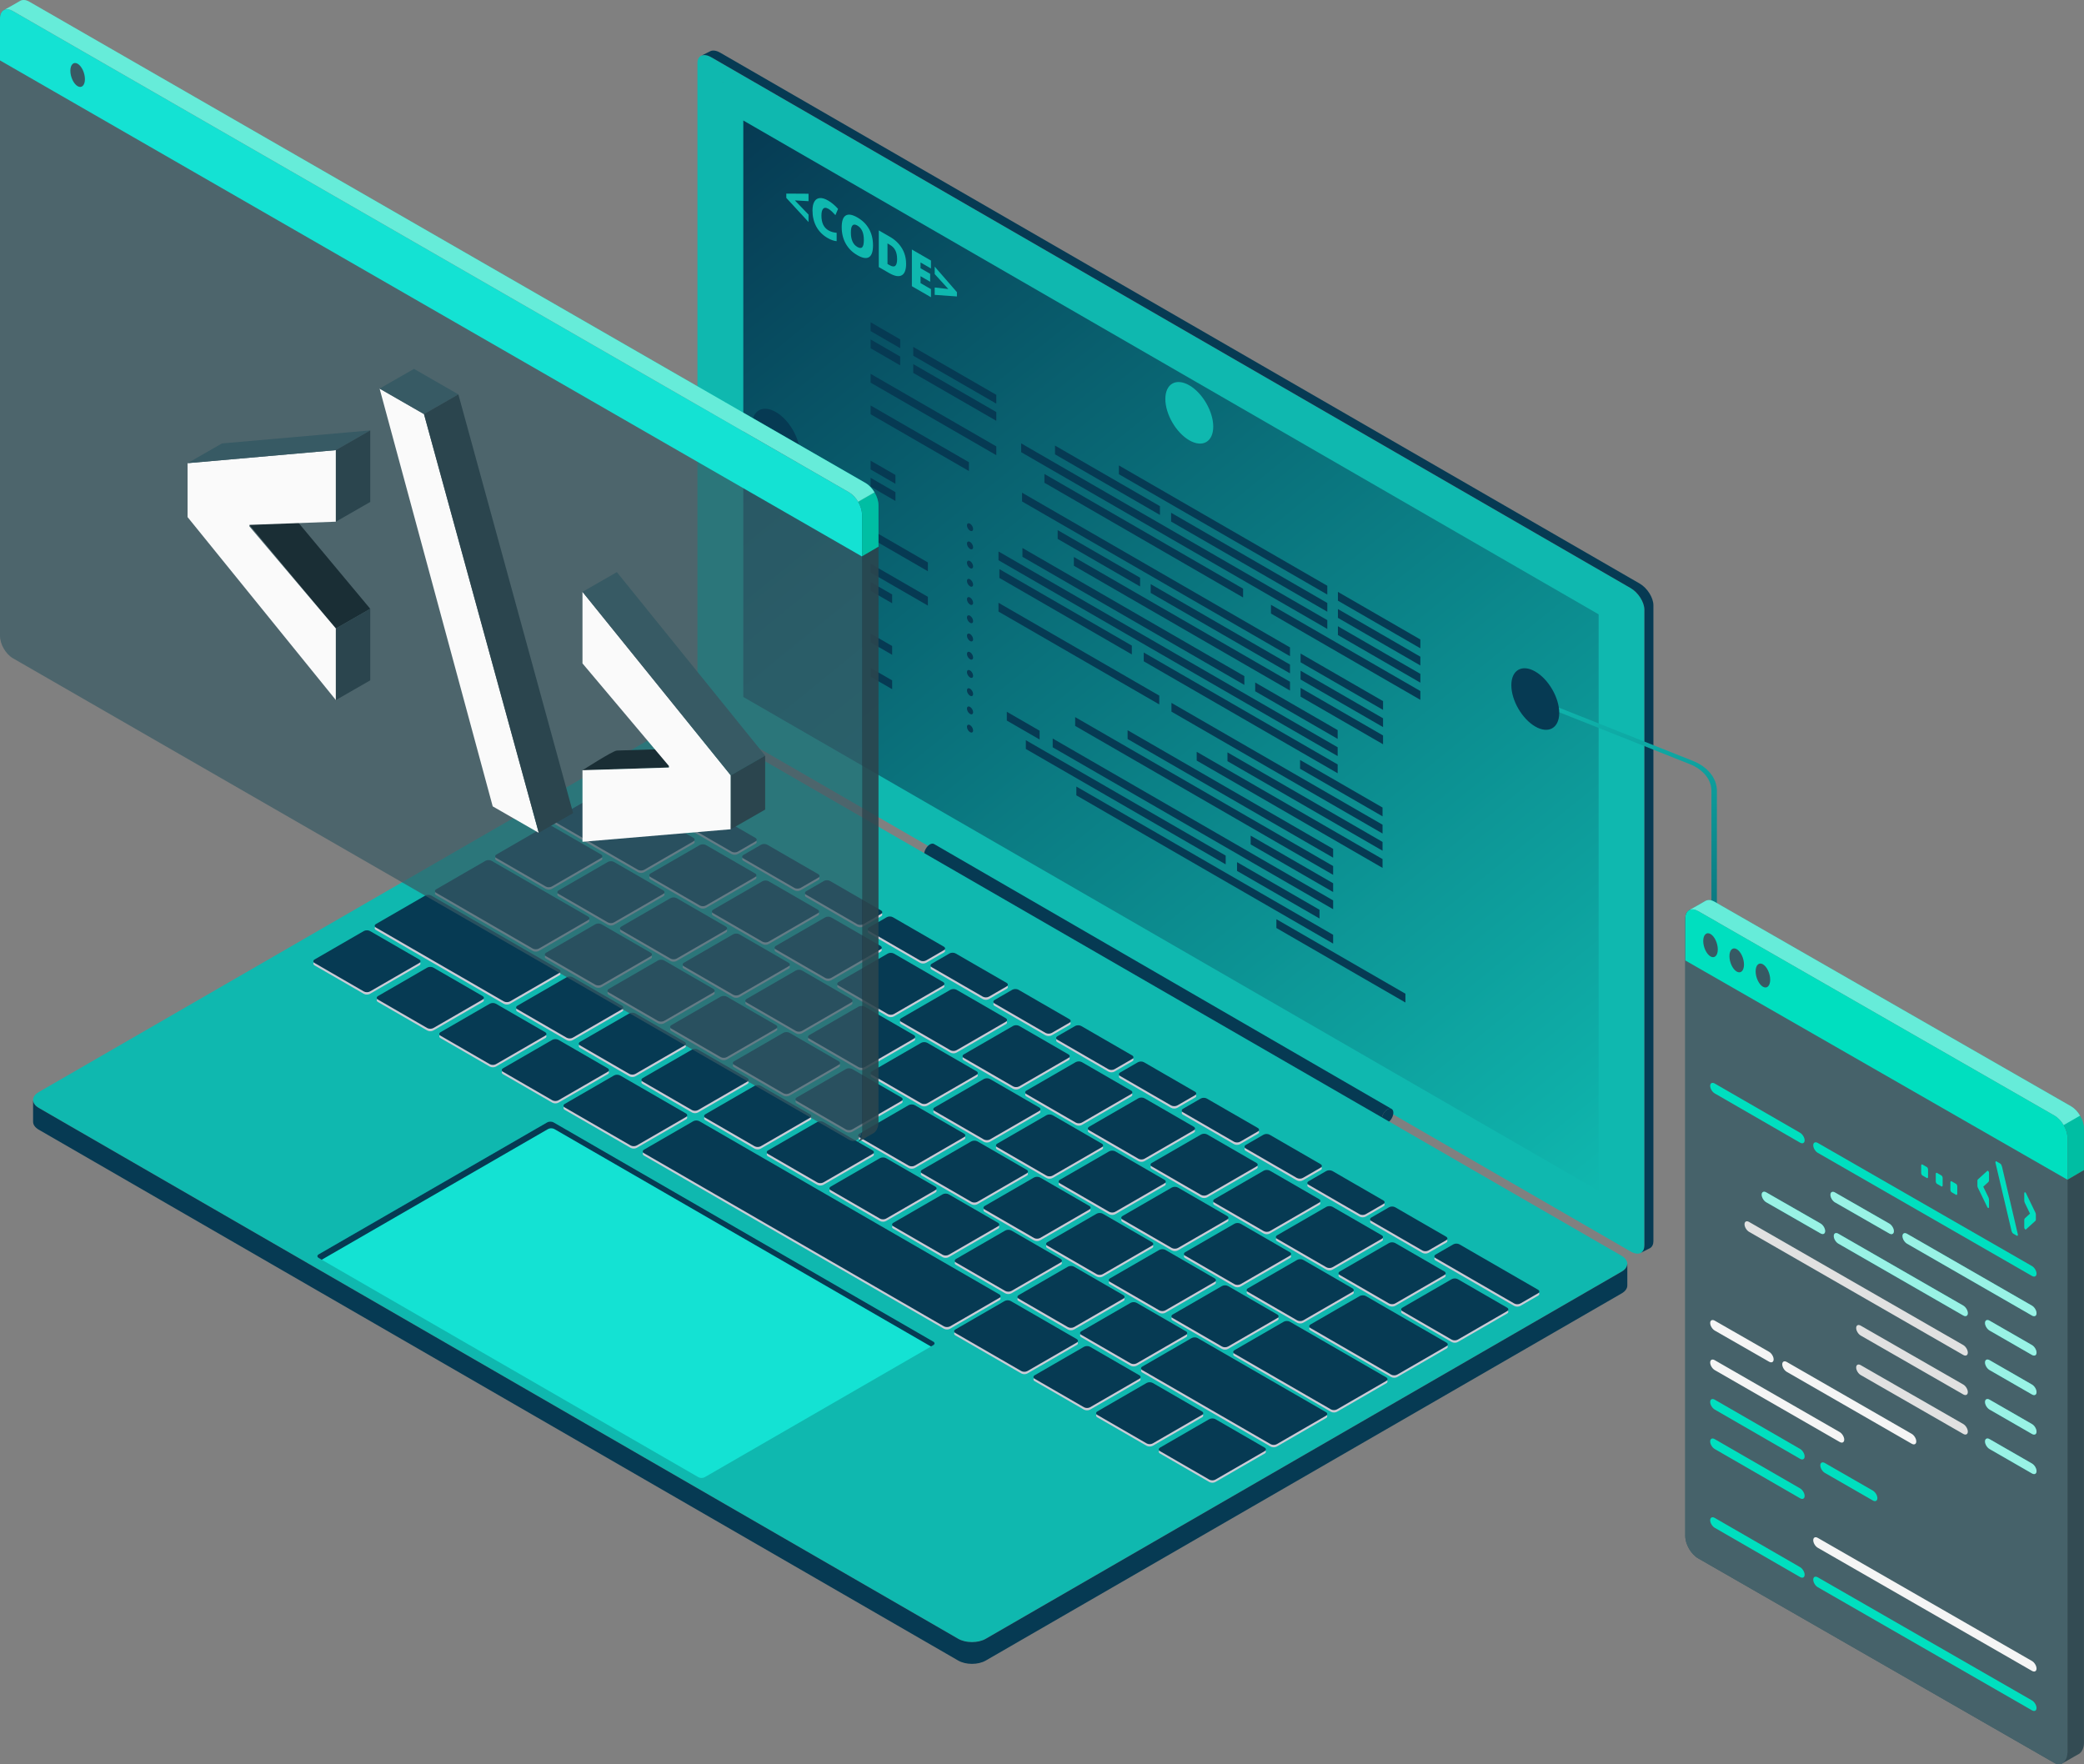 <svg xmlns="http://www.w3.org/2000/svg" xmlns:xlink="http://www.w3.org/1999/xlink" viewBox="0 0 629.97 533.29"><rect x="0" y="0" width="629.97" height="533.29" fill="#808080" stroke="none"/><defs><linearGradient id="New_Gradient_Swatch_1" x1="-827.87" x2="-564.06" y1="36.46" y2="360.66" data-name="New Gradient Swatch 1" gradientTransform="translate(1050.24)" gradientUnits="userSpaceOnUse"><stop offset="0" stop-color="#063a53"/><stop offset="1" stop-color="#0fb8af"/></linearGradient><linearGradient xlink:href="#New_Gradient_Swatch_1" id="New_Gradient_Swatch_1-2" x1="494.51" x2="494.51" y1="338.32" y2="208.34" data-name="New Gradient Swatch 1"/><style>.cls-2,.cls-3{fill:#fff}.cls-4{fill:#cbcbd6;mix-blend-mode:multiply}.cls-5{fill:#fafafa}.cls-6{fill:#f5f5f5}.cls-8{fill:#00dfbf}.cls-9{opacity:.8}.cls-10{fill:#e1e1e1}.cls-11{fill:#063a53}.cls-12{opacity:.15}.cls-13{opacity:.9}.cls-13,.cls-14{fill:#2b454e}.cls-15{opacity:.4}.cls-16{fill:#375a64}.cls-3{opacity:.6}.cls-21{fill:#0fb8af}.cls-22{fill:#14e2d3}.cls-23{fill:#1a2e35}</style></defs><g style="isolation:isolate"><g id="Layer_1" data-name="Layer 1"><g><path d="m214.99 17.29 277.94 160.47c2.3 1.33 4.16 4.26 4.16 6.56v192.22c0 2.3-1.86 3.08-4.16 1.76L214.99 217.83c-2.3-1.33-4.16-4.26-4.16-6.56V19.04c0-2.3 1.86-3.08 4.16-1.76Z" class="cls-21"/><path d="M497.09 376.54V184.32c0-2.3-1.86-5.23-4.16-6.56L214.99 17.29c-1.15-.66-2.19-.8-2.94-.48l2.72-1.36s.01 0 .02-.01c.75-.31 1.78-.17 2.92.48l277.94 160.47c2.3 1.33 4.16 4.26 4.16 6.56v192.22c0 .96-.34 1.63-.88 2.02h.01l-.19.11c-.08.04-.16.09-.25.12l-2.5 1.27v-.02c.66-.36 1.07-1.08 1.07-2.14Z" class="cls-11"/><path fill="url(#New_Gradient_Swatch_1)" d="M483.25 359.95 224.69 210.67V36.42L483.25 185.7v174.25z"/><g><path d="M282.35 255.12c-.32-.19-.76-.16-1.25.12-.97.56-1.76 1.92-1.75 3.04 0 .56.2.94.51 1.13l138.33 80.08c-.32-.18-.51-.57-.51-1.13 0-1.12.78-2.48 1.75-3.04.49-.28.93-.31 1.25-.12l-138.33-80.08Z" class="cls-11"/><path d="M419.43 335.32c.97-.56 1.76-.11 1.77 1.01 0 1.12-.78 2.48-1.75 3.04s-1.76.11-1.77-1.01.78-2.48 1.75-3.04Z" class="cls-11"/></g><path d="m212.25 219.12 277.94 160.47c2.3 1.33 2.3 3.48 0 4.8L297.97 495.37c-2.3 1.33-6.02 1.33-8.32 0L11.72 334.9c-2.3-1.33-2.3-3.48 0-4.8l192.22-110.98c2.3-1.33 6.02-1.33 8.32 0Z" class="cls-21"/><path d="m11.72 334.9 3.69 2.13 274.25 158.34c2.3 1.33 6.02 1.33 8.32 0L490.2 384.39c.29-.17.54-.34.75-.53.62-.54.92-1.16.95-1.78 0-.03.02-.06.02-.09v6.57c0 .87-.57 1.74-1.72 2.4L297.98 501.94c-2.3 1.33-6.02 1.33-8.32 0L11.72 341.47c-1.15-.66-1.72-1.53-1.72-2.4v-6.57c0 .87.57 1.74 1.72 2.4Z" class="cls-11"/><path fill="#d1d3d4" d="M10.02 332.35c0 .05-.02.1-.02.15v-.17l.02.02Z"/><path d="m433.97 381.02 23.77 13.72c.51.3 1.34.3 1.85 0l5.35-3.09c.51-.3.51-.77 0-1.07l-23.77-13.72c-.51-.29-1.34-.29-1.85 0l-5.35 3.09c-.51.3-.51.77 0 1.07ZM414.55 369.8l15.41 8.9c.51.3 1.34.3 1.85 0l5.35-3.09c.51-.3.51-.77 0-1.07l-15.41-8.9c-.51-.29-1.34-.29-1.85 0l-5.35 3.09c-.51.3-.51.77 0 1.07ZM395.57 358.84l15.41 8.9c.51.3 1.34.3 1.85 0l5.35-3.09c.51-.29.51-.77 0-1.07l-15.41-8.9c-.51-.29-1.34-.29-1.85 0l-5.35 3.09c-.51.3-.51.77 0 1.07ZM376.59 347.89l15.41 8.89c.51.3 1.34.3 1.85 0l5.35-3.09c.51-.3.51-.77 0-1.07l-15.41-8.9c-.51-.3-1.34-.3-1.85 0l-5.35 3.09c-.51.3-.51.77 0 1.07ZM357.61 336.93l15.41 8.9c.51.3 1.34.3 1.85 0l5.35-3.09c.51-.29.51-.77 0-1.07l-15.41-8.89c-.51-.3-1.34-.3-1.85 0l-5.35 3.09c-.51.29-.51.77 0 1.07ZM338.62 325.97l15.41 8.9c.51.29 1.34.29 1.85 0l5.35-3.09c.51-.3.51-.77 0-1.07l-15.41-8.9c-.51-.3-1.34-.3-1.85 0l-5.35 3.09c-.51.3-.51.77 0 1.07ZM319.64 315.01l15.41 8.9c.51.3 1.34.3 1.85 0l5.35-3.09c.51-.3.51-.77 0-1.07l-15.41-8.9c-.51-.29-1.34-.29-1.85 0l-5.35 3.09c-.51.3-.51.77 0 1.07ZM300.66 304.05l15.41 8.9c.51.29 1.34.29 1.85 0l5.35-3.09c.51-.3.51-.77 0-1.07l-15.41-8.9c-.51-.29-1.34-.29-1.85 0l-5.35 3.09c-.51.3-.51.77 0 1.07ZM281.68 293.09l15.41 8.9c.51.3 1.34.3 1.85 0l5.35-3.09c.51-.3.51-.77 0-1.07l-15.41-8.9c-.51-.29-1.34-.29-1.85 0l-5.35 3.09c-.51.3-.51.77 0 1.07ZM262.7 282.13l15.41 8.89c.51.3 1.34.3 1.85 0l5.35-3.09c.51-.3.51-.77 0-1.07l-15.41-8.9c-.51-.3-1.34-.3-1.85 0l-5.35 3.09c-.51.3-.51.77 0 1.07ZM243.71 271.17l15.41 8.9c.51.3 1.34.3 1.85 0l5.35-3.09c.51-.3.51-.77 0-1.07l-15.41-8.89c-.51-.3-1.34-.3-1.85 0l-5.35 3.09c-.51.3-.51.77 0 1.07ZM224.73 260.21l15.41 8.9c.51.29 1.34.29 1.85 0l5.35-3.09c.51-.3.51-.77 0-1.07l-15.41-8.9c-.51-.3-1.34-.3-1.85 0l-5.35 3.09c-.51.29-.51.77 0 1.07ZM205.75 249.25l15.41 8.9c.51.29 1.34.29 1.85 0l5.35-3.09c.51-.3.51-.77 0-1.07l-15.41-8.9c-.51-.3-1.34-.3-1.85 0l-5.35 3.09c-.51.29-.51.77 0 1.07ZM186.77 238.29l15.41 8.9c.51.3 1.34.3 1.85 0l5.35-3.09c.51-.3.51-.77 0-1.07l-15.41-8.9c-.51-.3-1.34-.3-1.85 0l-5.35 3.09c-.51.3-.51.77 0 1.07ZM423.94 397.05l14.89 8.6c.51.3 1.34.3 1.85 0l14.89-8.6c.51-.3.51-.77 0-1.07l-14.89-8.6c-.51-.3-1.34-.3-1.85 0l-14.89 8.6c-.51.3-.51.77 0 1.07ZM396.14 402.15l24.38 14.08c.51.3 1.34.3 1.85 0l14.89-8.6c.51-.29.51-.77 0-1.07l-24.38-14.08c-.51-.29-1.34-.29-1.85 0l-14.89 8.6c-.51.3-.51.77 0 1.07ZM373.17 409.91l29.14 16.82c.51.3 1.34.3 1.85 0l14.89-8.6c.51-.29.51-.77 0-1.07l-29.14-16.82c-.51-.3-1.34-.3-1.85 0l-14.89 8.6c-.51.29-.51.77 0 1.07ZM345.31 414.86l38.79 22.39c.51.3 1.34.3 1.85 0l14.89-8.6c.51-.29.51-.77 0-1.07l-38.79-22.39c-.51-.3-1.34-.3-1.85 0l-14.89 8.6c-.51.3-.51.77 0 1.07ZM405 386.12l14.89 8.6c.51.29 1.34.29 1.85 0l14.89-8.6c.51-.3.51-.77 0-1.07l-14.89-8.6c-.51-.3-1.34-.3-1.85 0l-14.89 8.6c-.51.29-.51.77 0 1.07ZM386.06 375.18l14.89 8.6c.51.3 1.34.3 1.85 0l14.89-8.6c.51-.3.51-.77 0-1.07l-14.89-8.6c-.51-.29-1.34-.29-1.85 0l-14.89 8.6c-.51.3-.51.77 0 1.07ZM367.12 364.25l14.89 8.6c.51.3 1.34.3 1.85 0l14.89-8.6c.51-.3.51-.77 0-1.07l-14.89-8.6c-.51-.3-1.34-.3-1.85 0l-14.89 8.6c-.51.3-.51.77 0 1.07ZM348.18 353.31l14.89 8.6c.51.29 1.34.29 1.85 0l14.89-8.6c.51-.3.51-.77 0-1.07l-14.89-8.6c-.51-.3-1.34-.3-1.85 0l-14.89 8.6c-.51.3-.51.77 0 1.07ZM329.23 342.37l14.89 8.6c.51.3 1.34.3 1.85 0l14.89-8.6c.51-.3.51-.77 0-1.07l-14.89-8.6c-.51-.3-1.34-.3-1.85 0l-14.89 8.6c-.51.3-.51.77 0 1.07ZM310.29 331.44l14.89 8.6c.51.3 1.34.3 1.85 0l14.89-8.6c.51-.3.51-.77 0-1.07l-14.89-8.6c-.51-.3-1.34-.3-1.85 0l-14.89 8.6c-.51.3-.51.77 0 1.07ZM291.35 320.5l14.89 8.6c.51.3 1.34.3 1.85 0l14.89-8.6c.51-.3.51-.77 0-1.07l-14.89-8.6c-.51-.3-1.34-.3-1.85 0l-14.89 8.6c-.51.29-.51.77 0 1.07ZM272.41 309.57l14.89 8.6c.51.3 1.34.3 1.85 0l14.89-8.6c.51-.29.51-.77 0-1.07l-14.89-8.6c-.51-.29-1.34-.29-1.85 0l-14.89 8.6c-.51.29-.51.77 0 1.07ZM253.47 298.63l14.89 8.6c.51.3 1.34.3 1.85 0l14.89-8.6c.51-.29.51-.77 0-1.07l-14.89-8.6c-.51-.3-1.34-.3-1.85 0l-14.89 8.6c-.51.3-.51.77 0 1.07ZM234.53 287.7l14.89 8.6c.51.3 1.34.3 1.85 0l14.89-8.6c.51-.3.51-.77 0-1.07l-14.89-8.6c-.51-.3-1.34-.3-1.85 0l-14.89 8.6c-.51.3-.51.77 0 1.07ZM215.59 276.76l14.89 8.6c.51.3 1.34.3 1.85 0l14.89-8.6c.51-.3.51-.77 0-1.07l-14.89-8.6c-.51-.29-1.34-.29-1.85 0l-14.89 8.6c-.51.3-.51.77 0 1.07ZM196.65 265.82l14.89 8.6c.51.3 1.34.3 1.85 0l14.89-8.6c.51-.3.51-.77 0-1.07l-14.89-8.6c-.51-.29-1.34-.29-1.85 0l-14.89 8.6c-.51.3-.51.77 0 1.07ZM377.22 391.22l14.89 8.6c.51.3 1.34.3 1.85 0l14.89-8.6c.51-.29.51-.77 0-1.07l-14.89-8.6c-.51-.3-1.34-.3-1.85 0l-14.89 8.6c-.51.3-.51.77 0 1.07ZM358.27 380.29l14.89 8.6c.51.3 1.34.3 1.85 0l14.89-8.6c.51-.3.51-.77 0-1.07l-14.89-8.6c-.51-.3-1.34-.3-1.85 0l-14.89 8.6c-.51.3-.51.77 0 1.07ZM339.33 369.35l14.89 8.6c.51.29 1.34.29 1.85 0l14.89-8.6c.51-.3.51-.77 0-1.07l-14.89-8.6c-.51-.29-1.34-.29-1.85 0l-14.89 8.6c-.51.3-.51.77 0 1.07ZM320.39 358.42l14.89 8.6c.51.3 1.34.3 1.85 0l14.89-8.6c.51-.3.51-.77 0-1.07l-14.89-8.6c-.51-.29-1.34-.29-1.85 0l-14.89 8.6c-.51.3-.51.77 0 1.07ZM301.45 347.48l14.89 8.6c.51.3 1.34.3 1.85 0l14.89-8.6c.51-.3.51-.77 0-1.07l-14.89-8.6c-.51-.3-1.34-.3-1.85 0l-14.89 8.6c-.51.3-.51.77 0 1.07ZM282.51 336.54l14.89 8.6c.51.29 1.34.29 1.85 0l14.89-8.6c.51-.3.51-.77 0-1.07l-14.89-8.6c-.51-.3-1.34-.3-1.85 0l-14.89 8.6c-.51.3-.51.77 0 1.07ZM263.57 325.61l14.89 8.6c.51.29 1.34.29 1.85 0l14.89-8.6c.51-.29.51-.77 0-1.07l-14.89-8.6c-.51-.29-1.34-.29-1.85 0l-14.89 8.6c-.51.3-.51.77 0 1.07ZM244.63 314.67l14.89 8.6c.51.3 1.34.3 1.85 0l14.89-8.6c.51-.3.51-.77 0-1.07l-14.89-8.6c-.51-.3-1.34-.3-1.85 0l-14.89 8.6c-.51.3-.51.77 0 1.07ZM225.69 303.74l14.89 8.6c.51.3 1.34.3 1.85 0l14.89-8.6c.51-.3.51-.77 0-1.07l-14.89-8.6c-.51-.3-1.34-.3-1.85 0l-14.89 8.6c-.51.29-.51.77 0 1.07ZM206.74 292.8l14.89 8.6c.51.3 1.34.3 1.85 0l14.89-8.6c.51-.29.51-.77 0-1.07l-14.89-8.6c-.51-.29-1.34-.29-1.85 0l-14.89 8.6c-.51.3-.51.77 0 1.07ZM187.8 281.87l14.89 8.6c.51.3 1.34.3 1.85 0l14.89-8.6c.51-.29.51-.77 0-1.07l-14.89-8.6c-.51-.3-1.34-.3-1.85 0l-14.89 8.6c-.51.3-.51.77 0 1.07ZM168.86 270.93l14.89 8.6c.51.3 1.34.3 1.85 0l14.89-8.6c.51-.3.51-.77 0-1.07l-14.89-8.6c-.51-.3-1.34-.3-1.85 0l-14.89 8.6c-.51.3-.51.77 0 1.07ZM354.49 399.13l14.89 8.6c.51.3 1.34.3 1.85 0l14.89-8.6c.51-.3.51-.77 0-1.07l-14.89-8.6c-.51-.29-1.34-.29-1.85 0l-14.89 8.6c-.51.3-.51.77 0 1.07ZM335.55 388.2l14.89 8.6c.51.3 1.34.3 1.85 0l14.89-8.6c.51-.29.51-.77 0-1.07l-14.89-8.6c-.51-.3-1.34-.3-1.85 0l-14.89 8.6c-.51.3-.51.77 0 1.07ZM316.61 377.26l14.89 8.6c.51.3 1.34.3 1.85 0l14.89-8.6c.51-.29.51-.77 0-1.07l-14.89-8.6c-.51-.3-1.34-.3-1.85 0l-14.89 8.6c-.51.3-.51.77 0 1.07ZM297.67 366.33l14.89 8.6c.51.29 1.34.29 1.85 0l14.89-8.6c.51-.3.51-.77 0-1.07l-14.89-8.6c-.51-.3-1.34-.3-1.85 0l-14.89 8.6c-.51.3-.51.77 0 1.07ZM278.73 355.39l14.89 8.6c.51.3 1.34.3 1.85 0l14.89-8.6c.51-.3.51-.77 0-1.07l-14.89-8.6c-.51-.29-1.34-.29-1.85 0l-14.89 8.6c-.51.3-.51.77 0 1.07ZM259.79 344.45l14.89 8.6c.51.3 1.34.3 1.85 0l14.89-8.6c.51-.29.51-.77 0-1.07l-14.89-8.6c-.51-.29-1.34-.29-1.85 0l-14.89 8.6c-.51.29-.51.77 0 1.07ZM240.85 333.52l14.89 8.6c.51.29 1.34.29 1.85 0l14.89-8.6c.51-.3.51-.77 0-1.07l-14.89-8.6c-.51-.3-1.34-.3-1.85 0l-14.89 8.6c-.51.3-.51.77 0 1.07ZM221.91 322.58l14.89 8.6c.51.29 1.34.29 1.85 0l14.89-8.6c.51-.3.51-.77 0-1.07l-14.89-8.6c-.51-.3-1.34-.3-1.85 0l-14.89 8.6c-.51.3-.51.77 0 1.07ZM202.96 311.65l14.89 8.6c.51.3 1.34.3 1.85 0l14.89-8.6c.51-.29.51-.77 0-1.07l-14.89-8.6c-.51-.29-1.34-.29-1.85 0l-14.89 8.6c-.51.3-.51.77 0 1.07ZM184.02 300.71l14.89 8.6c.51.3 1.34.3 1.85 0l14.89-8.6c.51-.3.51-.77 0-1.07l-14.89-8.6c-.51-.3-1.34-.3-1.85 0l-14.89 8.6c-.51.29-.51.77 0 1.07ZM165.08 289.78l14.89 8.6c.51.3 1.34.3 1.85 0l14.89-8.6c.51-.3.51-.77 0-1.07l-14.89-8.6c-.51-.3-1.34-.3-1.85 0l-14.89 8.6c-.51.29-.51.77 0 1.07ZM326.87 404.21l14.89 8.6c.51.3 1.34.3 1.85 0l14.89-8.6c.51-.3.51-.77 0-1.07l-14.89-8.6c-.51-.3-1.34-.3-1.85 0l-14.89 8.6c-.51.3-.51.77 0 1.07ZM350.66 439.36l14.89 8.6c.51.3 1.34.3 1.85 0l14.89-8.6c.51-.3.51-.77 0-1.07l-14.89-8.6c-.51-.3-1.34-.3-1.85 0l-14.89 8.6c-.51.3-.51.77 0 1.07ZM331.72 428.42l14.89 8.6c.51.29 1.34.29 1.85 0l14.89-8.6c.51-.29.51-.77 0-1.07l-14.89-8.6c-.51-.3-1.34-.3-1.85 0l-14.89 8.6c-.51.29-.51.77 0 1.07ZM312.78 417.49l14.89 8.6c.51.29 1.34.29 1.85 0l14.89-8.6c.51-.3.51-.77 0-1.07l-14.89-8.6c-.51-.3-1.34-.3-1.85 0l-14.89 8.6c-.51.3-.51.77 0 1.07ZM288.8 403.65l19.93 11.5c.51.3 1.34.3 1.85 0l14.89-8.6c.51-.3.51-.77 0-1.07l-19.93-11.5c-.51-.3-1.34-.3-1.85 0l-14.89 8.6c-.51.3-.51.77 0 1.07ZM194.68 349.3l90.66 52.34c.51.3 1.34.3 1.85 0l14.89-8.6c.51-.29.51-.77 0-1.07l-90.66-52.34c-.51-.3-1.34-.3-1.85 0l-14.89 8.6c-.51.3-.51.77 0 1.07ZM307.93 393.28l14.89 8.6c.51.3 1.34.3 1.85 0l14.89-8.6c.51-.3.51-.77 0-1.07l-14.89-8.6c-.51-.3-1.34-.3-1.85 0l-14.89 8.6c-.51.3-.51.77 0 1.07ZM288.99 382.34l14.89 8.6c.51.29 1.34.29 1.85 0l14.89-8.6c.51-.3.51-.77 0-1.07l-14.89-8.6c-.51-.3-1.34-.3-1.85 0l-14.89 8.6c-.51.29-.51.77 0 1.07ZM270.05 371.4l14.89 8.6c.51.3 1.34.3 1.85 0l14.89-8.6c.51-.3.51-.77 0-1.07l-14.89-8.6c-.51-.3-1.34-.3-1.85 0l-14.89 8.6c-.51.3-.51.77 0 1.07ZM251.11 360.47l14.89 8.6c.51.3 1.34.3 1.85 0l14.89-8.6c.51-.3.51-.77 0-1.07l-14.89-8.6c-.51-.3-1.34-.3-1.85 0l-14.89 8.6c-.51.3-.51.77 0 1.07ZM232.16 349.53l14.89 8.6c.51.3 1.34.3 1.85 0l14.89-8.6c.51-.3.51-.77 0-1.07l-14.89-8.6c-.51-.3-1.34-.3-1.85 0l-14.89 8.6c-.51.29-.51.77 0 1.07ZM213.22 338.6l14.89 8.6c.51.3 1.34.3 1.85 0l14.89-8.6c.51-.3.51-.77 0-1.07l-14.89-8.6c-.51-.3-1.34-.3-1.85 0l-14.89 8.6c-.51.3-.51.77 0 1.07ZM194.28 327.66l14.89 8.6c.51.3 1.34.3 1.85 0l14.89-8.6c.51-.3.51-.77 0-1.07l-14.89-8.6c-.51-.3-1.34-.3-1.85 0l-14.89 8.6c-.51.3-.51.77 0 1.07ZM170.72 335.47l19.91 11.49c.51.3 1.34.3 1.85 0l14.89-8.6c.51-.29.51-.77 0-1.07l-19.91-11.49c-.51-.3-1.34-.3-1.85 0l-14.89 8.6c-.51.3-.51.77 0 1.07ZM175.34 316.73l14.89 8.6c.51.3 1.34.3 1.85 0l14.89-8.6c.51-.3.51-.77 0-1.07l-14.89-8.6c-.51-.3-1.34-.3-1.85 0l-14.89 8.6c-.51.3-.51.77 0 1.07ZM152.07 324.7l14.89 8.6c.51.3 1.34.3 1.85 0l14.89-8.6c.51-.3.51-.77 0-1.07l-14.89-8.6c-.51-.29-1.34-.29-1.85 0l-14.89 8.6c-.51.3-.51.77 0 1.07ZM133.17 313.79l14.89 8.6c.51.3 1.34.3 1.85 0l14.89-8.6c.51-.29.51-.77 0-1.07l-14.89-8.6c-.51-.3-1.34-.3-1.85 0l-14.89 8.6c-.51.3-.51.77 0 1.07ZM114.26 302.88l14.89 8.6c.51.29 1.34.29 1.85 0l14.89-8.6c.51-.3.51-.77 0-1.07l-14.89-8.6c-.51-.3-1.34-.3-1.85 0l-14.89 8.6c-.51.3-.51.77 0 1.07ZM95.1 291.81l14.89 8.6c.51.29 1.34.29 1.85 0l14.89-8.6c.51-.29.51-.77 0-1.07l-14.89-8.6c-.51-.29-1.34-.29-1.85 0l-14.89 8.6c-.51.3-.51.77 0 1.07ZM156.4 305.79l14.89 8.6c.51.3 1.34.3 1.85 0l14.89-8.6c.51-.3.51-.77 0-1.07l-14.89-8.6c-.51-.3-1.34-.3-1.85 0l-14.89 8.6c-.51.3-.51.77 0 1.07ZM131.86 270.59l29.18 16.85c.51.29 1.34.29 1.85 0l14.89-8.6c.51-.29.51-.77 0-1.07l-29.18-16.85c-.51-.3-1.34-.3-1.85 0l-14.89 8.6c-.51.29-.51.77 0 1.07ZM113.65 281.11l38.66 22.32c.51.29 1.34.29 1.85 0l14.89-8.6c.51-.3.51-.77 0-1.07l-38.66-22.32c-.51-.29-1.34-.29-1.85 0l-14.89 8.6c-.51.3-.51.77 0 1.07ZM150.07 260.08l14.89 8.6c.51.3 1.34.3 1.85 0l14.89-8.6c.51-.3.51-.77 0-1.07l-14.89-8.6c-.51-.3-1.34-.3-1.85 0l-14.89 8.6c-.51.3-.51.77 0 1.07ZM167.86 249.21l25 14.43c.51.3 1.34.3 1.85 0l14.89-8.6c.51-.3.51-.77 0-1.07l-25-14.43c-.51-.3-1.34-.3-1.85 0l-14.89 8.6c-.51.3-.51.77 0 1.07Z" class="cls-4"/><path d="m433.97 380.29 23.77 13.72c.51.3 1.34.3 1.85 0l5.35-3.09c.51-.29.51-.77 0-1.07l-23.77-13.72c-.51-.3-1.34-.3-1.85 0l-5.35 3.09c-.51.3-.51.77 0 1.07ZM414.55 369.08l15.41 8.9c.51.3 1.34.3 1.85 0l5.35-3.09c.51-.3.51-.77 0-1.07l-15.41-8.9c-.51-.3-1.34-.3-1.85 0l-5.35 3.09c-.51.3-.51.77 0 1.07ZM395.57 358.12l15.41 8.9c.51.3 1.34.3 1.85 0l5.35-3.09c.51-.29.51-.77 0-1.07l-15.41-8.9c-.51-.29-1.34-.29-1.85 0l-5.35 3.09c-.51.29-.51.77 0 1.07ZM376.59 347.16l15.41 8.89c.51.3 1.34.3 1.85 0l5.35-3.09c.51-.3.51-.77 0-1.07l-15.41-8.9c-.51-.3-1.34-.3-1.85 0l-5.35 3.09c-.51.29-.51.77 0 1.07ZM357.61 336.21l15.41 8.9c.51.3 1.34.3 1.85 0l5.35-3.09c.51-.29.51-.77 0-1.07l-15.41-8.89c-.51-.3-1.34-.3-1.85 0l-5.35 3.09c-.51.29-.51.77 0 1.07ZM338.62 325.25l15.41 8.9c.51.29 1.34.29 1.85 0l5.35-3.09c.51-.3.51-.77 0-1.07l-15.41-8.9c-.51-.3-1.34-.3-1.85 0l-5.35 3.09c-.51.3-.51.77 0 1.07ZM319.64 314.29l15.41 8.9c.51.3 1.34.3 1.85 0l5.35-3.09c.51-.3.51-.77 0-1.07l-15.41-8.9c-.51-.29-1.34-.29-1.85 0l-5.35 3.09c-.51.3-.51.77 0 1.07ZM300.66 303.33l15.41 8.9c.51.29 1.34.29 1.85 0l5.35-3.09c.51-.3.51-.77 0-1.07l-15.41-8.9c-.51-.29-1.34-.29-1.85 0l-5.35 3.09c-.51.3-.51.77 0 1.07ZM281.68 292.37l15.41 8.89c.51.3 1.34.3 1.85 0l5.35-3.09c.51-.3.51-.77 0-1.07l-15.41-8.9c-.51-.3-1.34-.3-1.85 0l-5.35 3.09c-.51.3-.51.77 0 1.07ZM262.7 281.41l15.41 8.9c.51.3 1.34.3 1.85 0l5.35-3.09c.51-.3.51-.77 0-1.07l-15.41-8.9c-.51-.3-1.34-.3-1.85 0l-5.35 3.09c-.51.3-.51.77 0 1.07ZM243.71 270.45l15.41 8.9c.51.3 1.34.3 1.85 0l5.35-3.09c.51-.3.51-.77 0-1.07l-15.41-8.9c-.51-.3-1.34-.3-1.85 0l-5.35 3.09c-.51.3-.51.77 0 1.07ZM224.73 259.49l15.41 8.9c.51.29 1.34.29 1.85 0l5.35-3.09c.51-.3.51-.77 0-1.07l-15.41-8.9c-.51-.3-1.34-.3-1.85 0l-5.35 3.09c-.51.29-.51.77 0 1.07ZM205.75 248.53l15.41 8.9c.51.3 1.34.3 1.85 0l5.35-3.09c.51-.29.51-.77 0-1.07l-15.41-8.9c-.51-.3-1.34-.3-1.85 0l-5.35 3.09c-.51.29-.51.77 0 1.07ZM186.77 237.57l15.41 8.9c.51.3 1.34.3 1.85 0l5.35-3.09c.51-.3.51-.77 0-1.07l-15.41-8.9c-.51-.3-1.34-.3-1.85 0l-5.35 3.09c-.51.3-.51.77 0 1.07ZM423.94 396.33l14.89 8.6c.51.3 1.34.3 1.85 0l14.89-8.6c.51-.3.51-.77 0-1.07l-14.89-8.6c-.51-.3-1.34-.3-1.85 0l-14.89 8.6c-.51.3-.51.77 0 1.07ZM396.14 401.43l24.38 14.08c.51.3 1.34.3 1.85 0l14.89-8.6c.51-.3.51-.77 0-1.07l-24.38-14.08c-.51-.3-1.34-.3-1.85 0l-14.89 8.6c-.51.3-.51.77 0 1.07ZM373.17 409.19l29.14 16.82c.51.3 1.34.3 1.85 0l14.89-8.6c.51-.3.51-.77 0-1.07l-29.14-16.82c-.51-.3-1.34-.3-1.85 0l-14.89 8.6c-.51.29-.51.77 0 1.07ZM345.31 414.14l38.79 22.39c.51.3 1.34.3 1.85 0l14.89-8.6c.51-.29.51-.77 0-1.07l-38.79-22.39c-.51-.3-1.34-.3-1.85 0l-14.89 8.6c-.51.29-.51.77 0 1.07Z" class="cls-11"/><g><path d="m405 385.4 14.89 8.6c.51.29 1.34.29 1.85 0l14.89-8.6c.51-.3.51-.77 0-1.07l-14.89-8.6c-.51-.29-1.34-.29-1.85 0l-14.89 8.6c-.51.29-.51.77 0 1.07ZM386.06 374.46l14.89 8.6c.51.3 1.34.3 1.85 0l14.89-8.6c.51-.3.51-.77 0-1.07l-14.89-8.6c-.51-.29-1.34-.29-1.85 0l-14.89 8.6c-.51.3-.51.77 0 1.07ZM367.12 363.53l14.89 8.6c.51.3 1.34.3 1.85 0l14.89-8.6c.51-.3.51-.77 0-1.07l-14.89-8.6c-.51-.3-1.34-.3-1.85 0l-14.89 8.6c-.51.3-.51.77 0 1.07ZM348.18 352.59l14.89 8.6c.51.29 1.34.29 1.85 0l14.89-8.6c.51-.3.51-.77 0-1.07l-14.89-8.6c-.51-.3-1.34-.3-1.85 0l-14.89 8.6c-.51.29-.51.77 0 1.07ZM329.23 341.65l14.89 8.6c.51.3 1.34.3 1.85 0l14.89-8.6c.51-.3.51-.77 0-1.07l-14.89-8.6c-.51-.3-1.34-.3-1.85 0l-14.89 8.6c-.51.3-.51.77 0 1.07ZM310.29 330.72l14.89 8.6c.51.3 1.34.3 1.85 0l14.89-8.6c.51-.3.51-.77 0-1.07l-14.89-8.6c-.51-.3-1.34-.3-1.85 0l-14.89 8.6c-.51.3-.51.77 0 1.07ZM291.35 319.78l14.89 8.6c.51.3 1.34.3 1.85 0l14.89-8.6c.51-.3.51-.77 0-1.07l-14.89-8.6c-.51-.3-1.34-.3-1.85 0l-14.89 8.6c-.51.29-.51.77 0 1.07ZM272.41 308.85l14.89 8.6c.51.3 1.34.3 1.85 0l14.89-8.6c.51-.3.51-.77 0-1.07l-14.89-8.6c-.51-.29-1.34-.29-1.85 0l-14.89 8.6c-.51.3-.51.77 0 1.07ZM253.47 297.91l14.89 8.6c.51.3 1.34.3 1.85 0l14.89-8.6c.51-.3.51-.77 0-1.07l-14.89-8.6c-.51-.3-1.34-.3-1.85 0l-14.89 8.6c-.51.3-.51.77 0 1.07ZM234.53 286.98l14.89 8.6c.51.3 1.34.3 1.85 0l14.89-8.6c.51-.3.51-.77 0-1.07l-14.89-8.6c-.51-.3-1.34-.3-1.85 0l-14.89 8.6c-.51.3-.51.77 0 1.07ZM215.59 276.04l14.89 8.6c.51.3 1.34.3 1.85 0l14.89-8.6c.51-.3.51-.77 0-1.07l-14.89-8.6c-.51-.29-1.34-.29-1.85 0l-14.89 8.6c-.51.29-.51.77 0 1.07ZM196.65 265.1l14.89 8.6c.51.3 1.34.3 1.85 0l14.89-8.6c.51-.29.51-.77 0-1.07l-14.89-8.6c-.51-.3-1.34-.3-1.85 0l-14.89 8.6c-.51.3-.51.77 0 1.07Z" class="cls-11"/></g><g><path d="m377.22 390.5 14.89 8.6c.51.3 1.34.3 1.85 0l14.89-8.6c.51-.29.51-.77 0-1.07l-14.89-8.6c-.51-.3-1.34-.3-1.85 0l-14.89 8.6c-.51.3-.51.77 0 1.07ZM358.27 379.57l14.89 8.6c.51.3 1.34.3 1.85 0l14.89-8.6c.51-.3.51-.77 0-1.07l-14.89-8.6c-.51-.3-1.34-.3-1.85 0l-14.89 8.6c-.51.3-.51.77 0 1.07ZM339.33 368.63l14.89 8.6c.51.29 1.34.29 1.85 0l14.89-8.6c.51-.3.51-.77 0-1.07l-14.89-8.6c-.51-.29-1.34-.29-1.85 0l-14.89 8.6c-.51.29-.51.77 0 1.07ZM320.39 357.69l14.89 8.6c.51.3 1.34.3 1.85 0l14.89-8.6c.51-.3.51-.77 0-1.07l-14.89-8.6c-.51-.3-1.34-.3-1.85 0l-14.89 8.6c-.51.3-.51.77 0 1.07ZM301.45 346.76l14.89 8.6c.51.3 1.34.3 1.85 0l14.89-8.6c.51-.3.51-.77 0-1.07l-14.89-8.6c-.51-.3-1.34-.3-1.85 0l-14.89 8.6c-.51.3-.51.77 0 1.07ZM282.51 335.82l14.89 8.6c.51.29 1.34.29 1.85 0l14.89-8.6c.51-.3.51-.77 0-1.07l-14.89-8.6c-.51-.3-1.34-.3-1.85 0l-14.89 8.6c-.51.3-.51.77 0 1.07ZM263.57 324.89l14.89 8.6c.51.3 1.34.3 1.85 0l14.89-8.6c.51-.3.51-.77 0-1.07l-14.89-8.6c-.51-.29-1.34-.29-1.85 0l-14.89 8.6c-.51.3-.51.77 0 1.07ZM244.63 313.95l14.89 8.6c.51.3 1.34.3 1.85 0l14.89-8.6c.51-.3.51-.77 0-1.07l-14.89-8.6c-.51-.3-1.34-.3-1.85 0l-14.89 8.6c-.51.3-.51.77 0 1.07ZM225.69 303.02l14.89 8.6c.51.3 1.34.3 1.85 0l14.89-8.6c.51-.3.51-.77 0-1.07l-14.89-8.6c-.51-.3-1.34-.3-1.85 0l-14.89 8.6c-.51.29-.51.77 0 1.07ZM206.74 292.08l14.89 8.6c.51.29 1.34.29 1.85 0l14.89-8.6c.51-.29.51-.77 0-1.07l-14.89-8.6c-.51-.29-1.34-.29-1.85 0l-14.89 8.6c-.51.3-.51.77 0 1.07ZM187.8 281.15l14.89 8.6c.51.3 1.34.3 1.85 0l14.89-8.6c.51-.3.51-.77 0-1.07l-14.89-8.6c-.51-.3-1.34-.3-1.85 0l-14.89 8.6c-.51.3-.51.77 0 1.07ZM168.86 270.21l14.89 8.6c.51.3 1.34.3 1.85 0l14.89-8.6c.51-.3.51-.77 0-1.07l-14.89-8.6c-.51-.3-1.34-.3-1.85 0l-14.89 8.6c-.51.3-.51.77 0 1.07Z" class="cls-11"/></g><g><path d="m354.49 398.41 14.89 8.6c.51.3 1.34.3 1.85 0l14.89-8.6c.51-.29.51-.77 0-1.07l-14.89-8.6c-.51-.3-1.34-.3-1.85 0l-14.89 8.6c-.51.3-.51.77 0 1.07ZM335.55 387.48l14.89 8.6c.51.3 1.34.3 1.85 0l14.89-8.6c.51-.29.51-.77 0-1.07l-14.89-8.6c-.51-.3-1.34-.3-1.85 0l-14.89 8.6c-.51.3-.51.77 0 1.07ZM316.61 376.54l14.89 8.6c.51.3 1.34.3 1.85 0l14.89-8.6c.51-.3.51-.77 0-1.07l-14.89-8.6c-.51-.3-1.34-.3-1.85 0l-14.89 8.6c-.51.3-.51.77 0 1.07ZM297.67 365.6l14.89 8.6c.51.3 1.34.3 1.85 0l14.89-8.6c.51-.3.51-.77 0-1.07l-14.89-8.6c-.51-.29-1.34-.29-1.85 0l-14.89 8.6c-.51.3-.51.77 0 1.07ZM278.73 354.67l14.89 8.6c.51.3 1.34.3 1.85 0l14.89-8.6c.51-.3.51-.77 0-1.07l-14.89-8.6c-.51-.29-1.34-.29-1.85 0l-14.89 8.6c-.51.3-.51.77 0 1.07ZM259.79 343.73l14.89 8.6c.51.3 1.34.3 1.85 0l14.89-8.6c.51-.29.51-.77 0-1.07l-14.89-8.6c-.51-.3-1.34-.3-1.85 0l-14.89 8.6c-.51.3-.51.77 0 1.07ZM240.85 332.8l14.89 8.6c.51.29 1.34.29 1.85 0l14.89-8.6c.51-.3.51-.77 0-1.07l-14.89-8.6c-.51-.3-1.34-.3-1.85 0l-14.89 8.6c-.51.3-.51.77 0 1.07ZM221.91 321.86l14.89 8.6c.51.29 1.34.29 1.85 0l14.89-8.6c.51-.3.51-.77 0-1.07l-14.89-8.6c-.51-.3-1.34-.3-1.85 0l-14.89 8.6c-.51.3-.51.77 0 1.07ZM202.96 310.93l14.89 8.6c.51.3 1.34.3 1.85 0l14.89-8.6c.51-.29.51-.77 0-1.07l-14.89-8.6c-.51-.29-1.34-.29-1.85 0l-14.89 8.6c-.51.3-.51.77 0 1.07ZM184.02 299.99l14.89 8.6c.51.29 1.34.29 1.85 0l14.89-8.6c.51-.3.51-.77 0-1.07l-14.89-8.6c-.51-.3-1.34-.3-1.85 0l-14.89 8.6c-.51.29-.51.77 0 1.07ZM165.08 289.05l14.89 8.6c.51.3 1.34.3 1.85 0l14.89-8.6c.51-.3.51-.77 0-1.07l-14.89-8.6c-.51-.3-1.34-.3-1.85 0l-14.89 8.6c-.51.3-.51.77 0 1.07Z" class="cls-11"/></g><path d="m326.87 403.49 14.89 8.6c.51.3 1.34.3 1.85 0l14.89-8.6c.51-.3.51-.77 0-1.07l-14.89-8.6c-.51-.3-1.34-.3-1.85 0l-14.89 8.6c-.51.3-.51.77 0 1.07ZM350.66 438.64l14.89 8.6c.51.3 1.34.3 1.85 0l14.89-8.6c.51-.29.51-.77 0-1.07l-14.89-8.6c-.51-.3-1.34-.3-1.85 0l-14.89 8.6c-.51.3-.51.77 0 1.07ZM331.72 427.7l14.89 8.6c.51.3 1.34.3 1.85 0l14.89-8.6c.51-.29.51-.77 0-1.07l-14.89-8.6c-.51-.3-1.34-.3-1.85 0l-14.89 8.6c-.51.3-.51.77 0 1.07ZM312.78 416.77l14.89 8.6c.51.3 1.34.3 1.85 0l14.89-8.6c.51-.3.51-.77 0-1.07l-14.89-8.6c-.51-.3-1.34-.3-1.85 0l-14.89 8.6c-.51.3-.51.77 0 1.07ZM288.8 402.93l19.93 11.5c.51.3 1.34.3 1.85 0l14.89-8.6c.51-.3.51-.77 0-1.07l-19.93-11.5c-.51-.3-1.34-.3-1.85 0l-14.89 8.6c-.51.29-.51.77 0 1.07ZM194.68 348.58l90.66 52.34c.51.29 1.34.29 1.85 0l14.89-8.6c.51-.29.51-.77 0-1.07l-90.66-52.34c-.51-.3-1.34-.3-1.85 0l-14.89 8.6c-.51.3-.51.77 0 1.07ZM307.93 392.55l14.89 8.6c.51.29 1.34.29 1.85 0l14.89-8.6c.51-.3.51-.77 0-1.07l-14.89-8.6c-.51-.3-1.34-.3-1.85 0l-14.89 8.6c-.51.3-.51.77 0 1.07ZM288.99 381.62l14.89 8.6c.51.29 1.34.29 1.85 0l14.89-8.6c.51-.3.51-.77 0-1.07l-14.89-8.6c-.51-.3-1.34-.3-1.85 0l-14.89 8.6c-.51.29-.51.77 0 1.07ZM270.05 370.68l14.89 8.6c.51.3 1.34.3 1.85 0l14.89-8.6c.51-.3.51-.77 0-1.07l-14.89-8.6c-.51-.3-1.34-.3-1.85 0l-14.89 8.6c-.51.3-.51.77 0 1.07ZM251.11 359.75l14.89 8.6c.51.3 1.34.3 1.85 0l14.89-8.6c.51-.3.51-.77 0-1.07l-14.89-8.6c-.51-.3-1.34-.3-1.85 0l-14.89 8.6c-.51.3-.51.77 0 1.07ZM232.16 348.81l14.89 8.6c.51.3 1.34.3 1.85 0l14.89-8.6c.51-.3.51-.77 0-1.07l-14.89-8.6c-.51-.3-1.34-.3-1.85 0l-14.89 8.6c-.51.29-.51.77 0 1.07ZM213.22 337.88l14.89 8.6c.51.3 1.34.3 1.85 0l14.89-8.6c.51-.3.51-.77 0-1.07l-14.89-8.6c-.51-.3-1.34-.3-1.85 0l-14.89 8.6c-.51.3-.51.77 0 1.07ZM194.28 326.94l14.89 8.6c.51.3 1.34.3 1.85 0l14.89-8.6c.51-.3.51-.77 0-1.07l-14.89-8.6c-.51-.3-1.34-.3-1.85 0l-14.89 8.6c-.51.3-.51.77 0 1.07ZM170.72 334.75l19.91 11.49c.51.3 1.34.3 1.85 0l14.89-8.6c.51-.3.51-.77 0-1.07l-19.91-11.49c-.51-.3-1.34-.3-1.85 0l-14.89 8.6c-.51.3-.51.77 0 1.07ZM175.34 316l14.89 8.6c.51.3 1.34.3 1.85 0l14.89-8.6c.51-.3.51-.77 0-1.07l-14.89-8.6c-.51-.3-1.34-.3-1.85 0l-14.89 8.6c-.51.29-.51.77 0 1.07ZM152.07 323.98l14.89 8.6c.51.3 1.34.3 1.85 0l14.89-8.6c.51-.3.51-.77 0-1.07l-14.89-8.6c-.51-.29-1.34-.29-1.85 0l-14.89 8.6c-.51.3-.51.77 0 1.07ZM133.17 313.07l14.89 8.6c.51.3 1.34.3 1.85 0l14.89-8.6c.51-.3.51-.77 0-1.07l-14.89-8.6c-.51-.3-1.34-.3-1.85 0l-14.89 8.6c-.51.3-.51.77 0 1.07ZM114.26 302.15l14.89 8.6c.51.29 1.34.29 1.85 0l14.89-8.6c.51-.3.51-.77 0-1.07l-14.89-8.6c-.51-.3-1.34-.3-1.85 0l-14.89 8.6c-.51.3-.51.77 0 1.07ZM95.1 291.09l14.89 8.6c.51.3 1.34.3 1.85 0l14.89-8.6c.51-.29.51-.77 0-1.07l-14.89-8.6c-.51-.29-1.34-.29-1.85 0l-14.89 8.6c-.51.3-.51.77 0 1.07ZM156.4 305.07l14.89 8.6c.51.3 1.34.3 1.85 0l14.89-8.6c.51-.3.51-.77 0-1.07l-14.89-8.6c-.51-.3-1.34-.3-1.85 0L156.4 304c-.51.3-.51.77 0 1.07ZM131.86 269.87l29.18 16.85c.51.29 1.34.29 1.85 0l14.89-8.6c.51-.29.51-.77 0-1.07L148.6 260.2c-.51-.3-1.34-.3-1.85 0l-14.89 8.6c-.51.29-.51.77 0 1.07ZM113.65 280.38l38.66 22.32c.51.29 1.34.29 1.85 0l14.89-8.6c.51-.3.51-.77 0-1.07l-38.66-22.32c-.51-.29-1.34-.29-1.85 0l-14.89 8.6c-.51.3-.51.77 0 1.07ZM150.07 259.36l14.89 8.6c.51.3 1.34.3 1.85 0l14.89-8.6c.51-.3.51-.77 0-1.07l-14.89-8.6c-.51-.3-1.34-.3-1.85 0l-14.89 8.6c-.51.3-.51.77 0 1.07ZM167.86 248.49l25 14.43c.51.3 1.34.3 1.85 0l14.89-8.6c.51-.3.51-.77 0-1.07l-25-14.43c-.51-.3-1.34-.3-1.85 0l-14.89 8.6c-.51.3-.51.77 0 1.07Z" class="cls-11"/><path d="m96.34 380.25 114.77 66.26c.53.31 1.39.31 1.92 0l69.09-39.89c.53-.31.53-.8 0-1.11l-114.77-66.26c-.53-.31-1.39-.31-1.92 0l-69.09 39.89c-.53.31-.53.8 0 1.11Z" class="cls-22"/><path d="m97.25 380.78 68.41-39.5c.53-.31 1.39-.31 1.92 0l113.85 65.73.68-.39c.53-.31.53-.8 0-1.11l-114.77-66.26c-.53-.31-1.39-.31-1.92 0l-69.09 39.89c-.53.31-.53.8 0 1.11l.91.53Z" class="cls-11"/><path fill="#757575" d="m218.26 24.92.29-.17-.27.18h-.02Z"/><path fill="url(#New_Gradient_Swatch_1-2)" d="M519 239.01v53.18h-1.66v-53.18c0-3.36-2.48-6.41-6.5-8.02l-40.81-16.21v-1.36l41.59 16.52c4.54 1.78 7.38 5.26 7.38 9.07Z"/><g><g><g><path d="M293.23 160.42c-.51-.3-.93-1.01-.93-1.6s.41-.82.93-.53c.51.3.93 1.01.93 1.6s-.41.82-.93.53ZM293.23 165.93c-.51-.3-.93-1.01-.93-1.6s.41-.82.93-.53c.51.3.93 1.01.93 1.6s-.41.82-.93.53Z" class="cls-11"/></g><g><path d="M293.23 171.72c-.51-.3-.93-1.01-.93-1.6s.41-.82.93-.53c.51.3.93 1.01.93 1.6s-.41.82-.93.53ZM293.23 177.23c-.51-.3-.93-1.01-.93-1.6s.41-.82.93-.53c.51.3.93 1.01.93 1.6s-.41.82-.93.53ZM293.23 182.74c-.51-.3-.93-1.01-.93-1.6s.41-.82.93-.53c.51.29.93 1.01.93 1.6s-.41.82-.93.53ZM293.23 188.25c-.51-.3-.93-1.01-.93-1.6s.41-.82.93-.53c.51.29.93 1.01.93 1.6s-.41.82-.93.53ZM293.23 193.76c-.51-.3-.93-1.01-.93-1.6s.41-.82.93-.53c.51.3.93 1.01.93 1.6s-.41.82-.93.53ZM293.23 199.27c-.51-.3-.93-1.01-.93-1.6s.41-.82.93-.53c.51.3.93 1.01.93 1.6s-.41.82-.93.53ZM293.23 204.78c-.51-.3-.93-1.01-.93-1.6s.41-.82.93-.53c.51.29.93 1.01.93 1.6s-.41.82-.93.53ZM293.23 210.29c-.51-.3-.93-1.01-.93-1.6s.41-.82.93-.53c.51.29.93 1.01.93 1.6s-.41.82-.93.53ZM293.23 215.8c-.51-.3-.93-1.01-.93-1.6s.41-.82.93-.53c.51.3.93 1.01.93 1.6s-.41.82-.93.53ZM293.23 221.31c-.51-.3-.93-1.01-.93-1.6s.41-.82.93-.53c.51.3.93 1.01.93 1.6s-.41.82-.93.53Z" class="cls-11"/></g></g><path d="m404.44 181.57 24.92 14.39v-2.66l-24.92-14.39v2.66zM404.44 186.76l24.92 14.39v-2.65l-24.92-14.4v2.66zM404.44 191.95l24.92 14.4v-2.66l-24.92-14.39v2.65zM384.2 185.46l45.16 26.08v-2.66l-45.16-26.07v2.65zM393.15 200.19l24.93 14.39v-2.65l-24.93-14.39v2.65zM393.15 205.39l24.93 14.39v-2.66l-24.93-14.39v2.66zM319.72 162.89l24.92 14.39v-2.65l-24.92-14.39v2.65zM393.15 210.58l24.93 14.39v-2.66l-24.93-14.39v2.66zM338.23 143.34l63 36.38v-2.66l-63-36.37v2.65zM354.01 157.65l47.22 27.26v-2.65l-47.22-27.27v2.66zM318.91 137.33l31.73 18.32V153l-31.73-18.32v2.65zM308.69 136.68l92.54 53.43v-2.66l-92.54-53.43v2.66zM315.71 145.92l60.06 34.68v-2.66l-60.06-34.68v2.66zM308.96 151.58l80.99 46.77v-2.66l-80.99-46.76v2.65zM347.84 179.22l42.11 24.32v-2.66l-42.11-24.32v2.66zM324.62 171.01l65.33 37.72v-2.66l-65.33-37.71v2.65zM379.43 208.95l24.93 14.39v-2.65l-24.93-14.39v2.65zM309.07 168.3l67.08 38.73v-2.66l-67.08-38.73v2.66zM301.83 169.34l102.53 59.2v-2.66l-102.53-59.19v2.65zM345.74 199.89l58.62 33.84v-2.66l-58.62-33.84v2.66zM302.1 174.69l40.04 23.12v-2.66l-40.04-23.12v2.66zM393 232.37l24.93 14.39v-2.66L393 229.71v2.66zM354.12 215.11l63.81 36.84v-2.66l-63.81-36.83v2.65zM301.83 184.86l48.6 28.06v-2.66l-48.6-28.06v2.66zM371.05 230.08l46.88 27.07v-2.66l-46.88-27.07v2.66zM361.75 229.9l56.18 32.44v-2.66l-56.18-32.43v2.65zM340.86 223.38l62.13 35.87v-2.66l-62.13-35.87v2.66zM325.01 219.42l77.98 45.02v-2.66l-77.98-45.02v2.66zM378.06 255.24l24.93 14.4v-2.66l-24.93-14.39v2.65zM304.35 217.81l9.91 5.72v-2.66l-9.91-5.72v2.66zM318.22 225.89l84.77 48.94v-2.66l-84.77-48.94v2.66zM373.94 263.25l24.93 14.39v-2.65l-24.93-14.39v2.65zM310.1 226.39l60.41 34.88v-2.65l-60.41-34.88v2.65zM325.37 240.41l77.62 44.81v-2.66l-77.62-44.81v2.66zM385.84 280.51l39 22.52v-2.66l-39-22.52v2.66zM301.17 119.35l-25.11-14.49v2.66l25.11 14.49v-2.66zM301.17 124.55l-25.11-14.5v2.66l25.11 14.49v-2.65zM301.17 134.93 263.18 113v2.66l37.99 21.93v-2.66zM263.18 122.56v2.66l29.71 17.15v-2.66l-29.71-17.15zM263.18 97.42v2.66l8.93 5.16v-2.66l-8.93-5.16zM263.18 102.61v2.66l8.93 5.16v-2.66l-8.93-5.16zM263.18 139.24v2.66l7.5 4.33v-2.66l-7.5-4.33zM263.18 144.43v2.66l7.5 4.33v-2.66l-7.5-4.33zM263.18 160.01v2.66l17.31 10v-2.66l-17.31-10zM263.18 170.4v2.66l17.31 9.99v-2.65l-17.31-10zM263.18 175.94v2.65l6.51 3.76v-2.66l-6.51-3.75zM263.18 191.52v2.65l6.51 3.76v-2.66l-6.51-3.75zM263.18 201.9v2.66l6.51 3.76v-2.66l-6.51-3.76z" class="cls-11"/></g><path d="M241.78 137.04c0 4.59-3.24 6.44-7.24 4.13-4-2.31-7.24-7.9-7.24-12.49s3.24-6.44 7.24-4.13c4 2.31 7.24 7.9 7.24 12.49Z" class="cls-11"/><path d="M366.75 128.96c0 4.59-3.24 6.44-7.24 4.13-4-2.31-7.24-7.9-7.24-12.49s3.24-6.44 7.24-4.13c4 2.31 7.24 7.9 7.24 12.49Z" class="cls-21"/><path d="M471.34 215.48c0 4.59-3.24 6.44-7.24 4.13-4-2.31-7.24-7.9-7.24-12.49s3.24-6.44 7.24-4.13c4 2.31 7.24 7.9 7.24 12.49Z" class="cls-11"/><g><path d="m244.41 67.11-6.72-7.29v-1.3l6.72.04v2.25l-4.12-.23 4.12 4.29v2.24ZM250.29 63.07c-.63-.36-1.11-.35-1.46.03-.35.38-.52 1.09-.52 2.11 0 2.13.71 3.61 2.13 4.43.43.25.85.42 1.25.52.4.1.81.17 1.22.21v2.53c-.81-.06-1.73-.38-2.75-.97-1.47-.85-2.59-1.98-3.38-3.41-.78-1.42-1.17-3.05-1.17-4.89 0-1.15.19-2.05.57-2.7.38-.65.92-1 1.64-1.06.71-.06 1.55.19 2.51.75 1.05.61 2.06 1.45 3.01 2.52l-.8 1.89c-.36-.4-.72-.77-1.08-1.11-.36-.34-.74-.63-1.16-.87ZM263.9 74.16c0 1.87-.4 3.05-1.2 3.56-.8.51-1.98.31-3.53-.58-1.53-.88-2.69-2.04-3.51-3.49-.81-1.45-1.22-3.1-1.22-4.97s.4-3.02 1.21-3.53c.81-.51 1.98-.31 3.53.58 1.55.89 2.72 2.05 3.52 3.48.8 1.43 1.2 3.07 1.2 4.95Zm-6.69-3.86c0 2.14.65 3.59 1.96 4.35.67.38 1.16.41 1.48.07.32-.34.48-1.05.48-2.16s-.16-2.02-.49-2.74c-.33-.72-.81-1.26-1.46-1.64-1.32-.76-1.97-.06-1.97 2.11ZM273.91 79.72c0 1.85-.45 3.02-1.34 3.5-.89.49-2.15.26-3.77-.67l-3.15-1.82V69.64l3.37 1.94c1.56.9 2.76 2.05 3.61 3.45.85 1.4 1.27 2.96 1.27 4.68Zm-2.73-1.47c0-1.02-.18-1.87-.53-2.57-.35-.69-.89-1.25-1.61-1.66l-.76-.44v6.21l.59.34c.8.46 1.38.54 1.76.22.37-.31.56-1.01.56-2.1ZM281.42 89.84l-5.77-3.33V75.42l5.77 3.33v2.4l-3.15-1.82v1.75l2.91 1.68v2.41l-2.91-1.68v2.09l3.15 1.82v2.44ZM282.55 86.9l4.12.47-4.12-4.53v-2.25l6.72 7.72v1.3l-6.72-.48v-2.24Z" class="cls-21"/></g><g opacity=".7"><path d="M0 5.56v186.69c0 2.48 1.75 5.48 3.9 6.72l252.79 145.55c.45.25.89.38 1.29.37.17 0 .33-.03.5-.06.12-.03.23-.06.33-.11.08-.04.14-.08.2-.11.08-.05.15-.1.23-.15.08-.06.15-.11.22-.19.31-.28.54-.62.72-1.02.26-.57.41-1.25.41-1.96V155.54c0-2.47-1.75-5.48-3.9-6.72L3.9 3.32c-1.01-.57-1.92-.66-2.62-.33-.11.05-.23.11-.33.19l-.03.03c-.1.08-.18.15-.26.25-.05.04-.08.09-.11.14-.05.06-.1.13-.13.2-.1.15-.18.32-.23.5-.04.1-.08.22-.09.34-.01.03-.03.05-.01.08-.04.11-.05.23-.06.36-.01.15-.03.32-.03.48Z" class="cls-16"/></g><path d="M1.28 2.99c.7-.33 1.61-.24 2.62.33l252.79 145.49c2.15 1.23 3.9 4.25 3.9 6.72v12.67l4.97-2.9v-12.59c0-2.47-1.74-5.47-3.89-6.71L8.87.53C7.76-.12 6.76-.13 6.04.3 5.34.72 2.1 2.57 1.27 3Z" class="cls-8"/><path d="M0 5.54C.02 3.09 1.75 2.1 3.89 3.33l252.79 145.49c2.15 1.24 3.89 4.24 3.89 6.71v12.68L0 18.26V5.54Z" class="cls-22"/><g class="cls-15"><path d="m3.9 3.33 252.78 145.49c1.07.62 2.05 1.67 2.74 2.88l4.95-2.85c-.7-1.19-1.66-2.23-2.71-2.83L8.88.52C7.77-.13 6.77-.14 6.05.29c-.7.43-3.93 2.26-4.75 2.69.69-.33 1.6-.23 2.61.34Z" class="cls-2"/></g><path d="M265.57 165.29v-12.66c0-1.26-.47-2.66-1.19-3.89l-4.96 2.85c.72 1.22 1.16 2.61 1.16 3.87v12.74l4.99-2.9Z" class="cls-12"/><path d="M23.47 19.27c1.22.7 2.2 2.79 2.2 4.66s-.99 2.82-2.2 2.12c-1.22-.7-2.2-2.79-2.2-4.66s.99-2.82 2.2-2.12Z" class="cls-16"/><path d="M259.16 345.33c.14-.09.31-.18.49-.28.36-.22.77-.45 1.2-.68h.01c.22-.14.43-.27.65-.38.01-.01.04-.03.05-.03.36-.2.7-.41 1.02-.59.33-.19.63-.36.86-.49.23-.14.41-.23.49-.27.24-.13.47-.31.66-.54.2-.22.38-.49.52-.79.28-.59.45-1.3.45-2.06V165.26l-4.97 2.91v173.87c-.04.77-.18 1.42-.41 1.97-.18.4-.41.74-.72 1.02-.05.08-.13.14-.22.19-.03.04-.05.06-.09.09Z" class="cls-13"/><path d="M176.08 232.83s9.2-5.92 10.39-5.96c1.19-.04 26.14-.82 26.14-.82l-10.39 5.51v.45l-26.14.82Z" class="cls-23"/><path d="M220.91 250.67v-16.3l-44.83-55.47v21.63l26.14 31.02v.45l-26.14.82v21.63l44.83-3.79Z" class="cls-5"/><path d="m176.08 178.9 10.39-5.96 44.83 55.47-10.39 5.96-44.83-55.47z" class="cls-16"/><path d="M231.3 228.41v16.3l-10.39 5.96v-16.3l10.39-5.96z" class="cls-14"/><path d="m148.94 243.74 13.92 8-34.69-126.57-13.42-7.71 34.19 126.28Z" class="cls-5"/><path d="m114.75 117.46 10.39-5.96 13.42 7.71-10.39 5.96-13.42-7.71z" class="cls-16"/><path d="m138.56 119.21-10.39 5.96 34.69 126.56 10.39-5.96-34.69-126.56z" class="cls-14"/><path d="m111.92 184.02-10.39 5.96-26.14-31.32 10.39-5.96 26.14 31.32z" class="cls-23"/><path d="m75.39 158.66 26.14-.97v-21.63L56.7 140v16.3l44.83 55.31v-21.63l-26.14-30.87v-.46Z" class="cls-5"/><path d="m111.92 130.1-10.39 5.96L56.7 140l10.39-5.96 44.83-3.94z" class="cls-16"/><path d="M101.53 136.06v21.63l10.39-5.96V130.1M111.92 184.02l-10.39 5.96v21.63l10.39-5.96v-21.63z" class="cls-14"/><g><g><g class="cls-9"><g><path d="M509.44 277.63v186.69c0 2.48 1.75 5.48 3.9 6.72l107.75 61.88c.45.25.89.38 1.29.37.17 0 .33-.03.5-.06.12-.03.23-.06.33-.11.08-.04.14-.08.2-.11.08-.05.15-.1.23-.15.08-.06.15-.11.22-.19.31-.28.54-.62.72-1.02.26-.57.41-1.25.41-1.96V343.94c0-2.47-1.75-5.48-3.9-6.72L513.34 275.4c-1.01-.57-1.92-.66-2.62-.33-.11.05-.23.11-.33.19l-.03.03c-.1.08-.18.15-.26.25-.05.04-.08.09-.11.14-.05.06-.1.13-.13.2-.1.15-.18.32-.23.5-.04.1-.08.22-.09.34-.01.03-.03.05-.01.08-.04.11-.05.23-.06.36-.01.15-.03.32-.03.48Z" class="cls-16"/><path d="M511.61 275.87c.36 0 .78.14 1.23.39l107.75 61.82c1.84 1.06 3.4 3.74 3.4 5.85v185.75c0 .54-.11 1.08-.32 1.55-.13.29-.29.52-.48.69h-.02l-.04.06-.04.03-.03.02-.17.12-.12.07s-.04.02-.11.04c-.11.03-.2.04-.27.04h-.06c-.21 0-.47-.08-.74-.24l-107.75-61.88c-1.84-1.06-3.4-3.74-3.4-5.85V277.64c0-.14.01-.27.02-.38 0-.05 0-.1.02-.14l.03-.08v-.03l.02-.02.09-.27-.02-.05v-.02c.03-.08.06-.15.1-.21l.08-.11.02-.05.02-.02.09-.11s.03-.04.06-.06l.06-.05s.07-.04.13-.07c.14-.06.29-.1.47-.1m0-1c-.32 0-.62.07-.89.19-.11.05-.23.11-.33.19l-.03.03c-.1.08-.18.15-.26.25-.05.04-.08.09-.11.14-.05.06-.1.13-.13.2-.1.15-.18.32-.23.5-.04.1-.08.22-.09.34-.01.03-.03.05-.01.08-.04.11-.05.23-.06.36-.01.15-.03.32-.03.48v186.69c0 2.48 1.75 5.48 3.9 6.72l107.75 61.88c.43.24.85.37 1.24.37h.05c.17 0 .33-.03.5-.06.12-.03.23-.06.33-.11.08-.04.14-.08.2-.11.08-.05.15-.1.23-.15.08-.06.15-.11.22-.19.31-.28.54-.62.72-1.02.26-.57.41-1.25.41-1.96V343.94c0-2.47-1.75-5.48-3.9-6.72L513.36 275.4c-.62-.35-1.21-.52-1.73-.52Z" class="cls-16"/></g><g class="cls-9"><path d="M509.44 277.63v186.69c0 2.48 1.75 5.48 3.9 6.72l107.75 61.88c.45.25.89.38 1.29.37.17 0 .33-.03.5-.06.12-.03.23-.06.33-.11.08-.04.14-.08.2-.11.08-.05.15-.1.23-.15.08-.06.15-.11.22-.19.31-.28.54-.62.72-1.02.26-.57.41-1.25.41-1.96V343.94c0-2.47-1.75-5.48-3.9-6.72L513.34 275.4c-1.01-.57-1.92-.66-2.62-.33-.11.05-.23.11-.33.19l-.03.03c-.1.08-.18.15-.26.25-.05.04-.08.09-.11.14-.05.06-.1.13-.13.2-.1.15-.18.32-.23.5-.04.1-.08.22-.09.34-.01.03-.03.05-.01.08-.04.11-.05.23-.06.36-.01.15-.03.32-.03.48Z" class="cls-16"/></g></g><g><path d="M510.72 275.06c.7-.33 1.61-.24 2.62.33l107.75 61.82c2.15 1.23 3.9 4.25 3.9 6.72v12.67l4.97-2.9v-12.59c0-2.47-1.74-5.47-3.89-6.71l-107.76-61.82c-1.11-.65-2.11-.66-2.83-.23-.7.42-3.94 2.27-4.77 2.7Z" class="cls-8"/><path d="M509.45 277.6c.02-2.45 1.75-3.44 3.89-2.21l107.75 61.82c2.15 1.24 3.89 4.24 3.89 6.71v12.68l-115.53-66.28V277.6Z" class="cls-8"/><g class="cls-15"><path d="m513.35 275.39 107.74 61.82c1.07.62 2.05 1.67 2.74 2.88l4.95-2.85c-.7-1.19-1.66-2.23-2.71-2.83l-107.75-61.82c-1.11-.65-2.11-.66-2.83-.23-.7.43-3.93 2.26-4.75 2.69.69-.33 1.6-.23 2.61.34Z" class="cls-2"/></g><path d="M629.97 353.71v-12.6c0-1.26-.47-2.65-1.19-3.88l-4.96 2.84c.72 1.22 1.16 2.6 1.16 3.85v12.68l4.99-2.89Z" class="cls-12"/></g><g><path d="M532.91 291.48c1.22.7 2.2 2.79 2.2 4.66s-.99 2.82-2.2 2.12c-1.22-.7-2.2-2.79-2.2-4.66s.99-2.82 2.2-2.12ZM524.99 286.9c1.22.7 2.2 2.79 2.2 4.66s-.99 2.82-2.2 2.12c-1.22-.7-2.2-2.79-2.2-4.66s.99-2.82 2.2-2.12ZM517.07 282.32c1.22.7 2.2 2.79 2.2 4.66s-.99 2.82-2.2 2.12c-1.22-.7-2.2-2.79-2.2-4.66s.99-2.82 2.2-2.12Z" class="cls-16"/></g><path d="M623.56 532.93c.14-.09.31-.18.49-.28.36-.22.77-.45 1.2-.67h.01c.22-.14.43-.27.65-.38.01-.01.04-.03.05-.03.36-.2.7-.41 1.02-.59.33-.19.63-.36.86-.48.23-.14.41-.23.49-.27.24-.13.47-.31.66-.53.2-.22.38-.48.52-.79.28-.59.45-1.3.45-2.05V353.69l-4.97 2.9v173.08c-.04.76-.18 1.41-.41 1.96-.18.39-.41.74-.72 1.02-.05.08-.13.14-.22.19-.03.04-.05.06-.09.09Z" class="cls-13"/></g><g><g><path d="M615.42 367.13c0-.23-.07-.47-.2-.72l-2.8-5.77a.668.668 0 0 0-.13-.17c-.04-.03-.06-.05-.07-.05-.08-.05-.16-.04-.22.02s-.09.15-.09.28v1.94c0 .25.02.45.06.6.04.15.1.33.2.53l1.48 3.05-1.48 1.35c-.09.09-.16.19-.2.3-.04.11-.06.29-.06.53v1.94c0 .13.03.26.09.39s.14.22.22.27c0 0 .03.02.07.03.04.01.08 0 .13-.02l2.8-2.55c.13-.1.2-.26.2-.49v-1.44ZM605.18 352.67c-.05-.19-.12-.38-.21-.57a.972.972 0 0 0-.41-.44l-1.05-.6c-.08-.05-.16-.04-.22.01-.06.06-.09.15-.09.28 0 .06 0 .13.03.21l4.8 20.37c.04.17.1.35.2.55.09.2.24.35.43.46l1.01.58c.08.05.16.04.22-.01.06-.06.09-.15.09-.29 0-.06 0-.13-.03-.21l-4.76-20.35ZM597.75 358.41c0 .23.07.47.2.72l2.8 5.77c.05.09.09.14.13.17.04.03.06.05.07.05.08.05.16.04.22-.01.06-.06.09-.15.09-.29v-1.94c0-.25-.02-.45-.06-.6-.04-.15-.1-.33-.2-.53l-1.48-3.05 1.48-1.35c.09-.09.16-.19.2-.3.04-.11.06-.29.06-.53v-1.94c0-.13-.03-.26-.09-.39a.618.618 0 0 0-.22-.27s-.03-.01-.07-.03c-.04-.01-.08 0-.13.02l-2.8 2.55c-.13.1-.2.26-.2.5v1.44ZM589.96 357.08c-.1-.06-.19-.05-.27.02-.07.07-.11.19-.11.35v2.13c0 .16.04.32.11.48.08.16.17.27.27.33l1.32.76c.1.06.19.05.27-.02.08-.07.11-.19.11-.35v-2.13c0-.16-.04-.32-.11-.48-.07-.16-.16-.27-.27-.33l-1.32-.76ZM585.54 354.54c-.1-.06-.19-.05-.27.02-.08.07-.11.19-.11.35v2.13c0 .16.04.32.11.48.08.16.17.27.27.33l1.32.76c.1.06.19.05.27-.02.08-.07.11-.19.11-.35v-2.13c0-.16-.04-.32-.11-.48-.08-.16-.16-.27-.27-.33l-1.32-.76ZM581.13 352c-.1-.06-.19-.05-.27.02-.07.07-.11.19-.11.35v2.13c0 .16.04.32.11.48.08.16.17.27.27.33l1.32.76c.1.06.19.05.27-.02.08-.07.11-.19.11-.35v-2.13c0-.16-.04-.32-.11-.48-.07-.16-.16-.27-.27-.33l-1.32-.76Z" class="cls-8"/></g><path d="m614.24 382.69-64.74-37.21c-.76-.44-1.38-.13-1.38.7s.62 1.85 1.38 2.29l64.74 37.21c.76.44 1.38.13 1.38-.7 0-.82-.62-1.85-1.38-2.29Z" class="cls-8"/><path d="m593.47 406.57-64.74-37.21c-.76-.44-1.38-.13-1.38.7s.62 1.85 1.38 2.29l64.74 37.21c.76.44 1.38.13 1.38-.7 0-.82-.62-1.85-1.38-2.29ZM593.47 418.5l-30.99-17.79c-.76-.44-1.38-.13-1.38.7s.62 1.85 1.38 2.29l30.99 17.79c.76.44 1.38.13 1.38-.7 0-.82-.62-1.85-1.38-2.29ZM593.47 430.44l-30.99-17.79c-.76-.44-1.38-.13-1.38.7s.62 1.85 1.38 2.29l30.99 17.79c.76.44 1.38.13 1.38-.7 0-.82-.62-1.85-1.38-2.29Z" class="cls-10"/><path d="m544.14 342.4-25.79-14.88c-.76-.44-1.38-.13-1.38.7s.62 1.85 1.38 2.29l25.79 14.88c.76.44 1.38.13 1.38-.7 0-.82-.62-1.85-1.38-2.29ZM614.24 513.99l-64.74-37.21c-.76-.44-1.38-.13-1.38.7s.62 1.85 1.38 2.29l64.74 37.21c.76.44 1.38.13 1.38-.7 0-.82-.62-1.85-1.38-2.29ZM544.14 473.7l-25.79-14.88c-.76-.44-1.38-.13-1.38.7s.62 1.85 1.38 2.29l25.79 14.88c.76.44 1.38.13 1.38-.7 0-.82-.62-1.85-1.38-2.29ZM544.14 437.96l-25.79-14.88c-.76-.44-1.38-.13-1.38.7s.62 1.85 1.38 2.29l25.79 14.88c.76.44 1.38.13 1.38-.7 0-.82-.62-1.85-1.38-2.29ZM544.14 449.89l-25.79-14.88c-.76-.44-1.38-.13-1.38.7s.62 1.85 1.38 2.29l25.79 14.88c.76.44 1.38.13 1.38-.7 0-.82-.62-1.85-1.38-2.29Z" class="cls-8"/><path d="m614.24 502.07-64.74-37.21c-.76-.44-1.38-.13-1.38.7s.62 1.85 1.38 2.29l64.74 37.21c.76.44 1.38.13 1.38-.7 0-.82-.62-1.85-1.38-2.29Z" class="cls-6"/><path d="m566.13 450.56-14.49-8.33c-.76-.44-1.38-.13-1.38.7s.62 1.85 1.38 2.29l14.49 8.33c.76.44 1.38.13 1.38-.7 0-.82-.62-1.85-1.38-2.29Z" class="cls-8"/><g><path d="m614.24 394.66-37.76-21.72c-.76-.44-1.38-.13-1.38.7s.62 1.85 1.38 2.29l37.76 21.72c.76.44 1.38.13 1.38-.7 0-.82-.62-1.85-1.38-2.29Z" class="cls-8"/><path d="m614.24 394.66-37.76-21.72c-.76-.44-1.38-.13-1.38.7s.62 1.85 1.38 2.29l37.76 21.72c.76.44 1.38.13 1.38-.7 0-.82-.62-1.85-1.38-2.29Z" class="cls-3"/></g><g><path d="m614.24 406.57-12.81-7.37c-.76-.44-1.38-.13-1.38.7s.62 1.85 1.38 2.29l12.81 7.37c.76.44 1.38.13 1.38-.7 0-.82-.62-1.85-1.38-2.29Z" class="cls-8"/><path d="m614.24 406.57-12.81-7.37c-.76-.44-1.38-.13-1.38.7s.62 1.85 1.38 2.29l12.81 7.37c.76.44 1.38.13 1.38-.7 0-.82-.62-1.85-1.38-2.29Z" class="cls-3"/></g><g><path d="m614.24 418.51-12.81-7.37c-.76-.44-1.38-.13-1.38.7s.62 1.85 1.38 2.29l12.81 7.37c.76.44 1.38.13 1.38-.7 0-.82-.62-1.85-1.38-2.29Z" class="cls-8"/><path d="m614.24 418.51-12.81-7.37c-.76-.44-1.38-.13-1.38.7s.62 1.85 1.38 2.29l12.81 7.37c.76.44 1.38.13 1.38-.7 0-.82-.62-1.85-1.38-2.29Z" class="cls-3"/></g><g><path d="m614.24 430.45-12.81-7.37c-.76-.44-1.38-.13-1.38.7s.62 1.85 1.38 2.29l12.81 7.37c.76.44 1.38.13 1.38-.7 0-.82-.62-1.85-1.38-2.29Z" class="cls-8"/><path d="m614.24 430.45-12.81-7.37c-.76-.44-1.38-.13-1.38.7s.62 1.85 1.38 2.29l12.81 7.37c.76.44 1.38.13 1.38-.7 0-.82-.62-1.85-1.38-2.29Z" class="cls-3"/></g><g><path d="m614.24 442.38-12.81-7.37c-.76-.44-1.38-.13-1.38.7s.62 1.85 1.38 2.29l12.81 7.37c.76.44 1.38.13 1.38-.7 0-.82-.62-1.85-1.38-2.29Z" class="cls-8"/><path d="m614.24 442.38-12.81-7.37c-.76-.44-1.38-.13-1.38.7s.62 1.85 1.38 2.29l12.81 7.37c.76.44 1.38.13 1.38-.7 0-.82-.62-1.85-1.38-2.29Z" class="cls-3"/></g><g><path d="m571.12 369.86-16.42-9.41c-.76-.44-1.38-.13-1.38.7s.62 1.85 1.38 2.29l16.42 9.41c.76.44 1.38.13 1.38-.7 0-.82-.62-1.85-1.38-2.29Z" class="cls-8"/><path d="m571.12 369.86-16.42-9.41c-.76-.44-1.38-.13-1.38.7s.62 1.85 1.38 2.29l16.42 9.41c.76.44 1.38.13 1.38-.7 0-.82-.62-1.85-1.38-2.29Z" class="cls-3"/></g><path d="m577.89 433.41-37.76-21.72c-.76-.44-1.38-.13-1.38.7s.62 1.85 1.38 2.29l37.76 21.72c.76.44 1.38.13 1.38-.7 0-.82-.62-1.85-1.38-2.29ZM556.11 432.87l-37.76-21.72c-.76-.44-1.38-.13-1.38.7s.62 1.85 1.38 2.29l37.76 21.72c.76.44 1.38.13 1.38-.7 0-.82-.62-1.85-1.38-2.29ZM534.77 408.61l-16.42-9.41c-.76-.44-1.38-.13-1.38.7s.62 1.85 1.38 2.29l16.42 9.41c.76.44 1.38.13 1.38-.7 0-.82-.62-1.85-1.38-2.29Z" class="cls-6"/><g><path d="m593.47 394.64-37.76-21.72c-.76-.44-1.38-.13-1.38.7s.62 1.85 1.38 2.29l37.76 21.72c.76.44 1.38.13 1.38-.7 0-.82-.62-1.85-1.38-2.29Z" class="cls-8"/><path d="m593.47 394.64-37.76-21.72c-.76-.44-1.38-.13-1.38.7s.62 1.85 1.38 2.29l37.76 21.72c.76.44 1.38.13 1.38-.7 0-.82-.62-1.85-1.38-2.29Z" class="cls-3"/></g><g><path d="m550.34 369.83-16.42-9.41c-.76-.44-1.38-.13-1.38.7s.62 1.85 1.38 2.29l16.42 9.41c.76.44 1.38.13 1.38-.7 0-.82-.62-1.85-1.38-2.29Z" class="cls-8"/><path d="m550.34 369.83-16.42-9.41c-.76-.44-1.38-.13-1.38.7s.62 1.85 1.38 2.29l16.42 9.41c.76.44 1.38.13 1.38-.7 0-.82-.62-1.85-1.38-2.29Z" class="cls-3"/></g></g></g></g></g></g></svg>